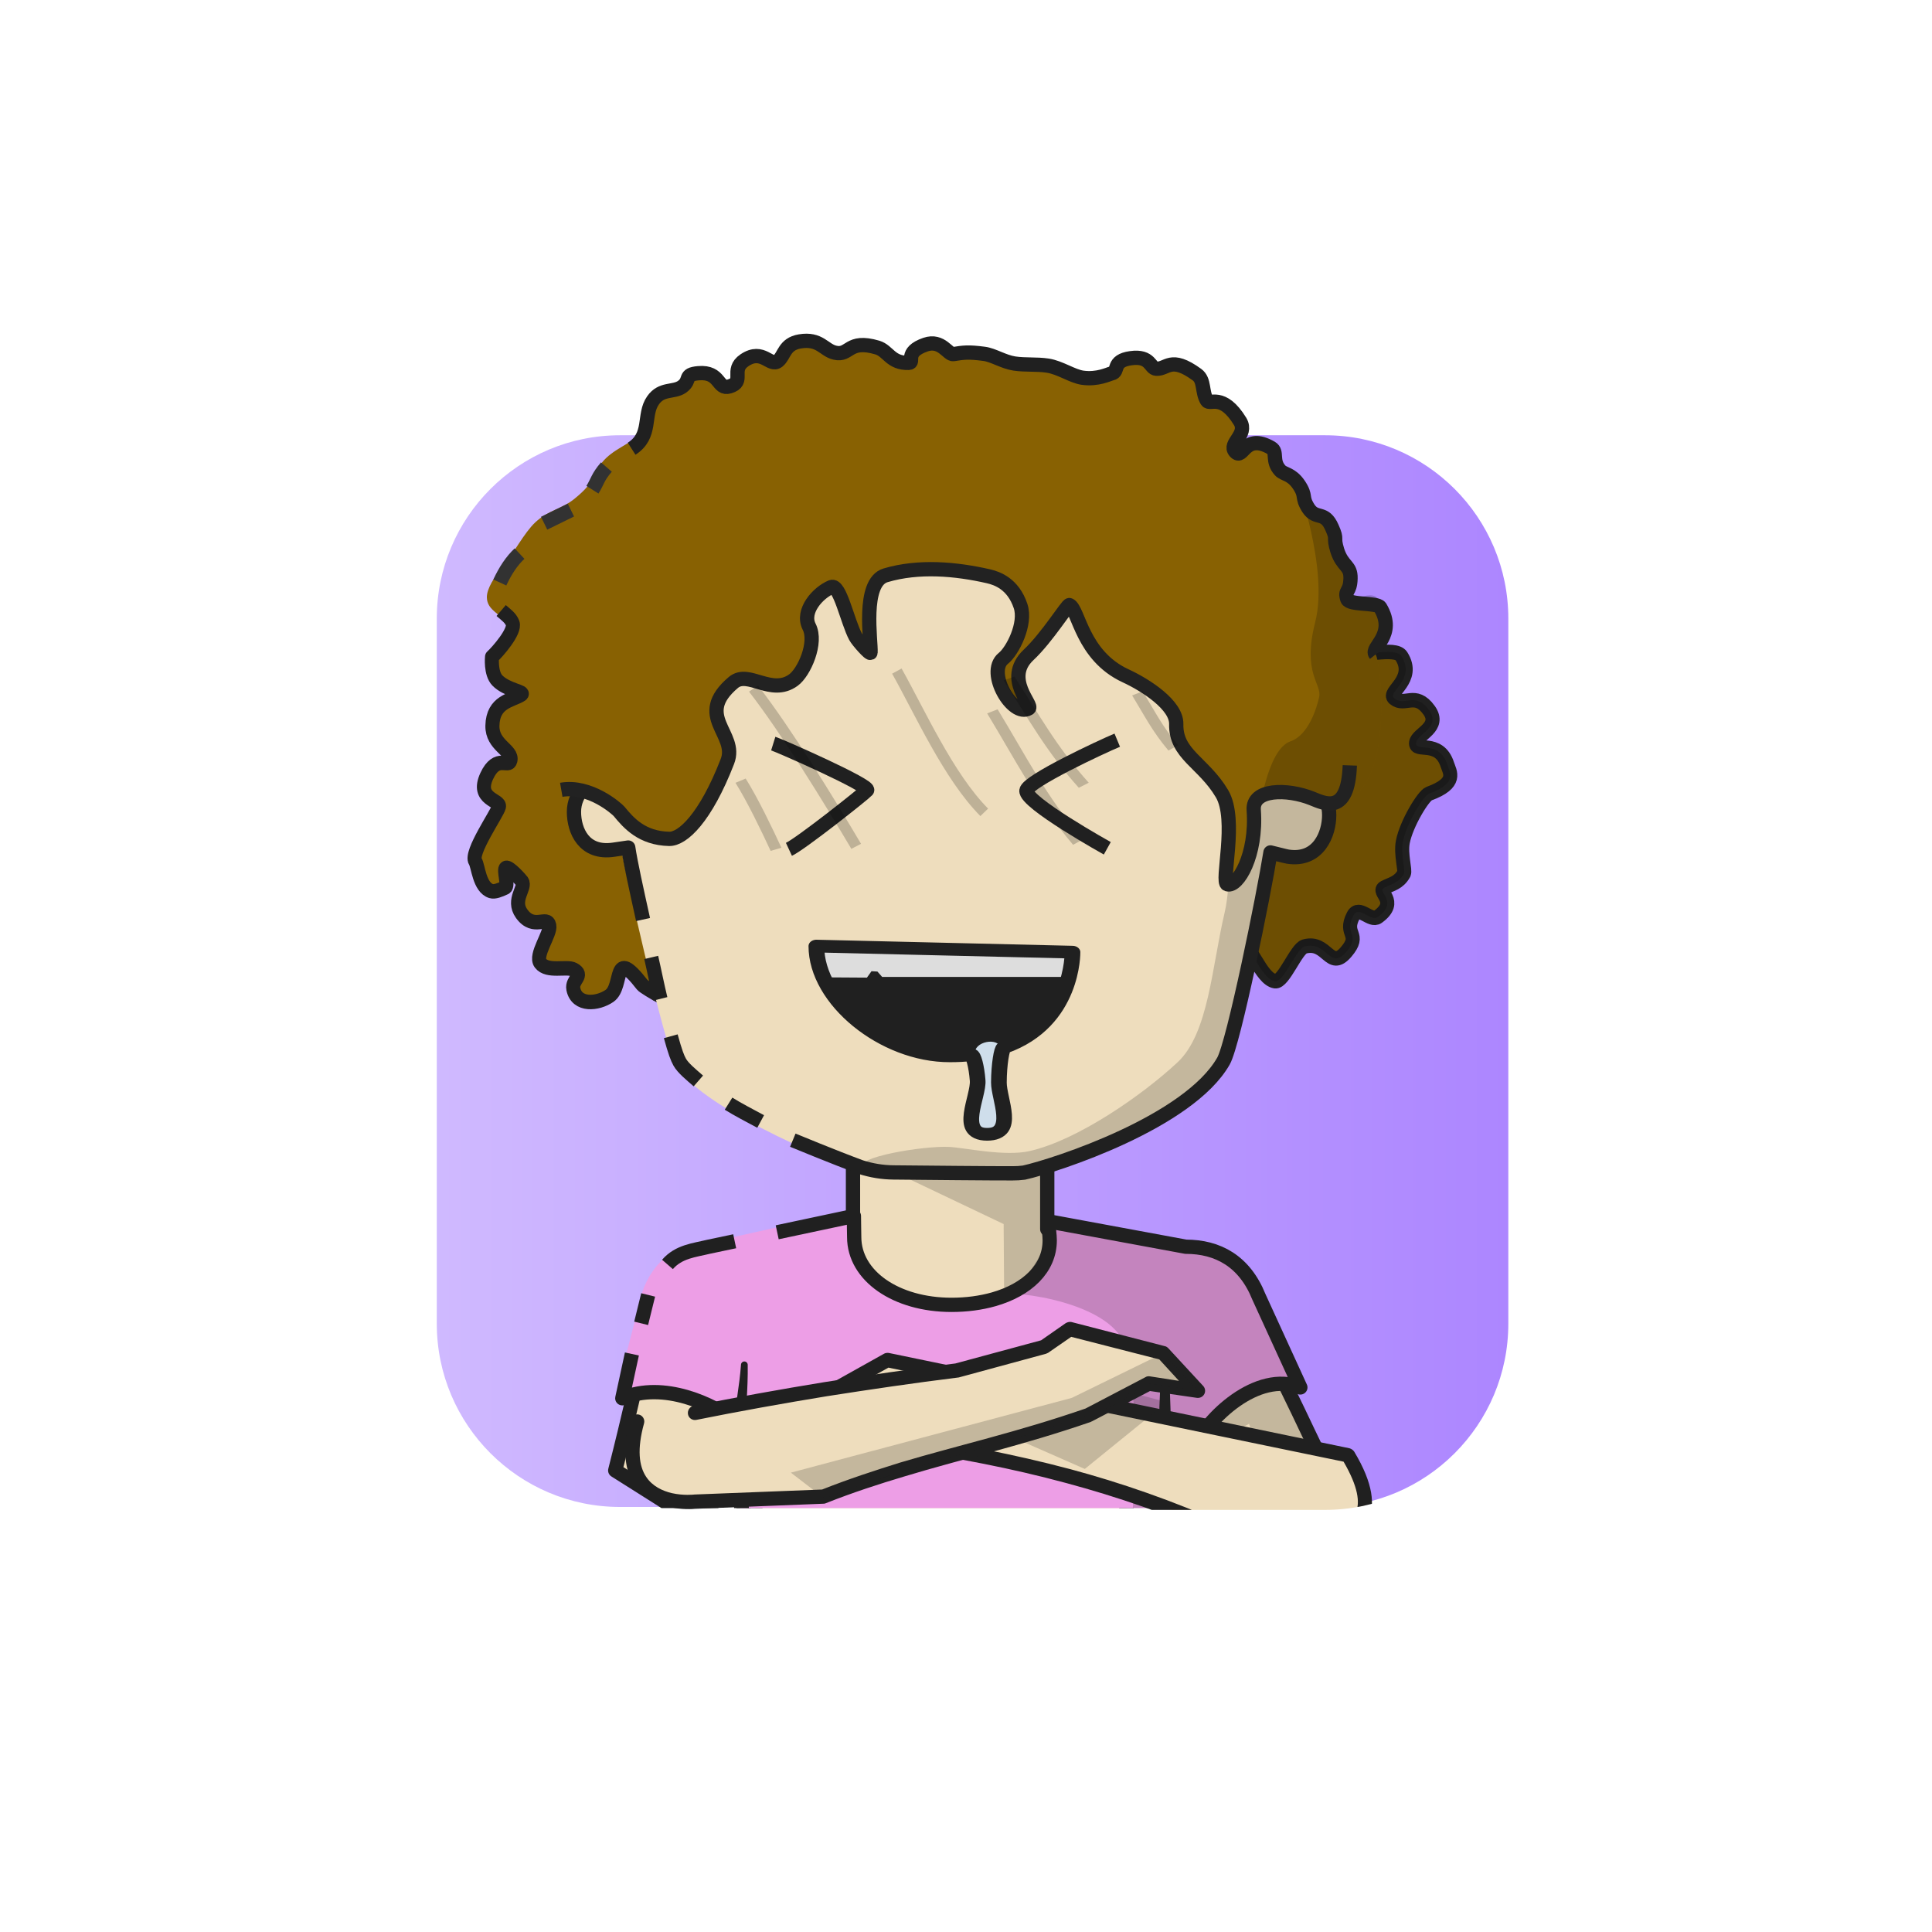 <?xml version="1.0" encoding="UTF-8" standalone="no"?>
<!DOCTYPE svg PUBLIC "-//W3C//DTD SVG 1.1//EN" "http://www.w3.org/Graphics/SVG/1.1/DTD/svg11.dtd">
<svg xmlns="http://www.w3.org/2000/svg" xmlns:xlink="http://www.w3.org/1999/xlink" xmlns:serif="http://www.serif.com/" width="100%" height="100%" viewBox="0 0 541 541" version="1.1" xml:space="preserve" style="fill-rule:evenodd;clip-rule:evenodd;stroke-linejoin:round;stroke-miterlimit:2;">
    <g transform="matrix(1,0,0,1,-9956,-1327)">
        <g id="Rover" transform="matrix(0.92,0,0,1.307,9991.03,1313.98)">
            <rect x="-37.05" y="10.062" width="586.957" height="413.292" style="fill:none;"/>
            <g transform="matrix(1.602,0,0,1.182,72.819,85.186)">
                <g id="dessert">
                    <path d="M217.349,48.484C217.349,30.131 201.756,15.253 182.522,15.253L48.59,15.253C29.355,15.253 13.763,30.131 13.763,48.484L13.763,176.277C13.763,194.63 29.355,209.508 48.59,209.508L182.522,209.508C201.756,209.508 217.349,194.63 217.349,176.277L217.349,48.484Z" style="fill:none;"/>
                    <clipPath id="_clip1">
                        <path d="M217.349,48.484C217.349,30.131 201.756,15.253 182.522,15.253L48.59,15.253C29.355,15.253 13.763,30.131 13.763,48.484L13.763,176.277C13.763,194.63 29.355,209.508 48.59,209.508L182.522,209.508C201.756,209.508 217.349,194.63 217.349,176.277L217.349,48.484Z"/>
                    </clipPath>
                    <g clip-path="url(#_clip1)">
                        <g transform="matrix(0.535,0,0,0.558,-6.599,-251.659)">
                            <rect x="32.765" y="466.616" width="392.585" height="379.107" style="fill:url(#_Linear2);"/>
                        </g>
                    </g>
                </g>
            </g>
        </g>
    </g>
    <defs>
        <linearGradient id="_Linear2" x1="0" y1="0" x2="1" y2="0" gradientUnits="userSpaceOnUse" gradientTransform="matrix(517.682,-6.796,7.433,473.323,-14.86,681.116)"><stop offset="0" style="stop-color:rgb(212,192,255);stop-opacity:1"/><stop offset="1" style="stop-color:rgb(165,123,255);stop-opacity:1"/></linearGradient>
    </defs>
<g transform="matrix(1,0,0,1,-3293,-9382)">
        <g id="MdEUJl_b1_h15_bg_fuzzFro" transform="matrix(0.92,0,0,1.307,3327.85,9369.69)">
            <rect x="-37.05" y="10.062" width="586.957" height="413.292" style="fill:none;"/>
            <g transform="matrix(1.087,0,0,0.765,-348.212,62.138)">
                <g id="Hair-back" serif:id="MdEUJl_Hair back">
                    <g id="MdEUJl_Layer4">
                        <g transform="matrix(1.025,0,0,1.056,-12.84,-4.181)">
                            <path d="M686.436,141.472C684.173,134.66 677.523,138.416 677.902,135.653C678.221,133.327 684.809,131.599 681.449,127.042C677.697,121.951 674.775,126.224 671.911,123.883C669.875,122.22 677.997,118.957 673.888,112.701C672.202,110.135 662.539,112.963 658.301,112.203C640.203,108.957 656.296,88.09 636.9,85.848C610.506,82.796 564.61,57.04 550.135,57.043C536.718,57.045 510.41,69.42 489.158,71.844C476.644,73.271 470.788,49.297 466.432,53.457C463.188,56.555 458.415,57.789 455.458,61.431C452.126,65.535 453.977,66.24 448.024,70.958C444.499,73.751 440.93,73.924 437.298,77.22C434.277,79.964 431.103,85.814 428.874,88.403C425.949,91.801 424.046,94.87 424.057,97.093C424.076,100.755 428.225,101.475 429.232,104.171C430.711,108.126 424.785,108.938 424.566,112.985C423.906,125.161 435.446,121.677 433.449,122.904C430.877,124.485 425.706,124.732 425.573,131.153C425.462,136.444 431.145,137.564 430.492,140.378C430.001,142.499 426.849,138.599 424.027,144.504C421.007,150.825 427.864,150.776 427.354,152.673C426.866,154.49 419.383,164.893 420.899,167.141C421.695,168.32 421.975,174.069 425.25,175.031C426.157,175.298 427.603,174.76 429.045,174.092C430.082,173.612 428.467,169.235 429.298,168.871C430.156,168.496 433.447,172.146 433.65,172.437C434.833,174.128 430.813,177.297 433.559,181.013C436.915,185.556 440.534,181.349 441.12,184.157C441.565,186.29 437.056,192.041 438.685,194.13C440.621,196.615 445.914,194.866 447.756,195.84C450.727,197.411 447.18,198.521 447.683,200.981C448.613,205.54 454.35,204.978 457.568,202.815C461.442,200.211 458.267,189.561 466.517,199.889C467.107,200.628 476.975,206.3 480.216,206.33C484.188,206.366 488.864,205.358 491.779,205.315C500.729,205.181 507.25,216.925 515.711,217.865C530.349,219.491 566.717,213.871 592.436,213.181C594.294,213.131 602.751,215.978 604.411,215.951C609.887,215.865 607.114,209.974 610.055,207.523C612.068,205.845 620.314,208.004 621.602,205.912C623.903,202.177 628.512,204.442 629.438,201.754C630.267,199.345 627.349,191.908 630.175,189.917C632.576,188.226 635.348,198.367 639.41,198.928C641.727,199.248 645.166,190.32 647.429,189.72C653.647,188.072 654.293,196.282 658.777,191.182C663.085,186.282 657.994,186.717 660.729,181.563C662.295,178.613 665.449,183.273 667.469,181.849C673.367,177.696 666.969,175.253 669.221,174.106C671.123,173.138 673.154,172.902 674.578,170.385C675.059,169.537 673.63,165.307 674.278,162.004C675.224,157.178 679.897,149.729 681.43,149.184C689.345,146.374 687.113,143.509 686.436,141.472Z" style="fill:rgb(136,97,2);"/>
                        </g>
                        <g transform="matrix(1.025,0,0,1.056,-12.84,-4.181)">
                            <path d="M427.967,100.618C429.172,101.673 430.562,102.548 431.097,103.98C431.897,106.122 426.961,111.59 425.471,112.901C425.471,112.901 425.009,117.246 426.932,119.168C429.525,121.76 434.596,122.2 433.449,122.904C430.877,124.485 425.706,124.732 425.573,131.153C425.462,136.444 431.145,137.564 430.492,140.378C430.001,142.499 426.849,138.599 424.027,144.504C421.007,150.825 427.864,150.776 427.354,152.673C426.866,154.49 419.383,164.893 420.899,167.141C421.695,168.32 421.975,174.069 425.25,175.031C426.157,175.298 427.603,174.76 429.045,174.092C430.082,173.612 428.467,169.235 429.298,168.871C430.156,168.496 433.447,172.146 433.65,172.437C434.833,174.128 430.813,177.297 433.559,181.013C436.915,185.556 440.534,181.349 441.12,184.157C441.565,186.29 437.056,192.041 438.685,194.13C440.621,196.615 445.914,194.866 447.756,195.84C450.727,197.411 447.18,198.521 447.683,200.981C448.613,205.54 454.35,204.978 457.568,202.815C461.442,200.211 458.267,189.561 466.517,199.889C467.107,200.628 476.975,206.3 480.216,206.33C484.188,206.366 488.864,205.358 491.779,205.315C500.729,205.181 507.25,216.925 515.711,217.865C530.349,219.491 566.717,213.871 592.436,213.181C594.294,213.131 602.751,215.978 604.411,215.951C609.887,215.865 607.114,209.974 610.055,207.523C612.068,205.845 620.314,208.004 621.602,205.912C623.903,202.177 628.512,204.442 629.438,201.754C630.267,199.345 627.349,191.908 630.175,189.917C632.576,188.226 635.348,198.367 639.41,198.928C641.727,199.248 645.166,190.32 647.429,189.72C653.647,188.072 654.293,196.282 658.777,191.182C663.085,186.282 657.994,186.717 660.729,181.563C662.295,178.613 665.449,183.273 667.469,181.849C673.367,177.696 666.969,175.253 669.221,174.106C671.123,173.138 673.154,172.902 674.578,170.385C675.059,169.537 673.63,165.307 674.278,162.004C675.224,157.178 679.897,149.729 681.43,149.184C689.345,146.374 687.113,143.509 686.436,141.472C684.173,134.66 677.523,138.416 677.902,135.653C678.221,133.327 684.809,131.599 681.449,127.042C677.697,121.951 674.775,126.224 671.911,123.883C669.875,122.22 677.997,118.957 673.888,112.701C672.202,110.135 662.539,112.963 658.301,112.203C640.203,108.957 656.296,88.09 636.9,85.848C610.506,82.796 564.61,57.04 550.135,57.043C536.718,57.045 510.41,69.42 489.158,71.844C476.644,73.271 470.085,54.641 465.729,58.801" style="fill:none;stroke:rgb(32,32,32);stroke-width:3.84px;"/>
                        </g>
                        <g transform="matrix(1.025,0,0,1.056,-12.84,-4.181)">
                            <path d="M686.436,141.472C684.173,134.66 677.523,138.416 677.902,135.653C678.221,133.327 684.809,131.599 681.449,127.042C677.697,121.951 674.775,126.224 671.911,123.883C669.875,122.22 677.997,118.957 673.888,112.701C672.202,110.135 662.539,112.963 658.301,112.203C640.203,108.957 656.296,88.09 636.9,85.848C610.506,82.796 627.349,191.908 630.175,189.917C632.576,188.226 635.348,198.367 639.41,198.928C641.727,199.248 645.166,190.32 647.429,189.72C653.647,188.072 654.293,196.282 658.777,191.182C663.085,186.282 657.994,186.717 660.729,181.563C662.295,178.613 665.449,183.273 667.469,181.849C673.367,177.696 666.969,175.253 669.221,174.106C671.123,173.138 673.154,172.902 674.578,170.385C675.059,169.537 673.63,165.307 674.278,162.004C675.224,157.178 679.897,149.729 681.43,149.184C689.345,146.374 687.113,143.509 686.436,141.472Z" style="fill-opacity:0.2;"/>
                        </g>
                        <g transform="matrix(1,0,0,1,-336.966,-8822.67)">
                            <path d="M782.318,8896.61L774.818,8900.29" style="fill:none;stroke:rgb(50,50,50);stroke-width:4px;"/>
                        </g>
                        <g transform="matrix(1,0,0,1,-336.966,-8822.67)">
                            <path d="M767.937,8908.8C765.764,8910.83 763.946,8913.58 762.414,8916.89" style="fill:none;stroke:rgb(50,50,50);stroke-width:4px;"/>
                        </g>
                    </g>
                </g>
            </g>
        </g>
    </g><g transform="matrix(1,0,0,1,-3914,-15013)">
        <g id="G90Ubd_Rover" transform="matrix(0.92,0,0,1.307,3949.01,15000.8)">
            <rect x="-37.05" y="10.062" width="586.957" height="413.292" style="fill:none;"/>
            <g transform="matrix(1.602,0,0,1.182,71.469,84.805)">
                <g id="G90Ubd_skins">
                    <g id="Diamond-Face-White" serif:id="G90Ubd_Diamond Face White">
                        <path d="M217.349,48.484C217.349,30.131 201.756,15.253 182.522,15.253L48.59,15.253C29.355,15.253 13.763,30.131 13.763,48.484L13.763,176.277C13.763,194.63 29.355,209.508 48.59,209.508L182.522,209.508C201.756,209.508 217.349,194.63 217.349,176.277L217.349,48.484Z" style="fill:none;"/>
                        <clipPath id="G90Ubd__clip1">
                            <path d="M217.349,48.484C217.349,30.131 201.756,15.253 182.522,15.253L48.59,15.253C29.355,15.253 13.763,30.131 13.763,48.484L13.763,176.277C13.763,194.63 29.355,209.508 48.59,209.508L182.522,209.508C201.756,209.508 217.349,194.63 217.349,176.277L217.349,48.484Z"/>
                        </clipPath>
                        <g clip-path="url(#G90Ubd__clip1)">
                            <g id="G90Ubd_skin2" transform="matrix(0.416,0,0,0.564,8.745,-26.529)">
                                <g>
                                    <g transform="matrix(1.63,0,0,1.148,-861.8,-526.88)">
                                        <path d="M594.106,784.734C594.106,784.734 591.257,797.746 587.377,812.955L612.566,828.86L616.511,815.809L620.974,800.013L624.837,805.013L626.844,825.589L730.109,826.205L737.415,785.609L747.342,796.882L764.146,821.711L775.318,831.625C777.762,829.484 784.424,828.954 786.026,825.834C788.056,821.878 787.409,818.22 788.317,815.55C783.467,807.803 774.929,786.387 766.914,774.389C764.619,770.955 760.024,757.984 752.996,755.737L708.423,745.403L708.423,716.914L653.995,716.914L653.995,745.403L607.526,754.505C600.591,756.882 600.366,781.476 594.106,784.734Z" style="fill:rgb(238,221,189);"/>
                                    </g>
                                    <g transform="matrix(1.878,0,0,1.412,-295.733,-22.317)">
                                        <path d="M313.592,225.533L300.253,223.265L274.853,235.067L302.85,247.545L302.956,261.91C302.977,261.947 308.321,264.338 311.61,263.09C316.187,261.352 328.072,260.443 329.265,261.077C335.413,264.349 333.638,263.054 336.544,264.86C339.357,266.608 329.439,267.584 331.26,274.674C334.695,288.053 355.353,297.581 352.866,297.803L362.537,293.01L366.345,303.401L370.12,312.718L381.067,304.123L369.439,277.755C370.314,272.105 357.54,262.38 354.904,258.499L313.592,250.006L313.592,225.533Z" style="fill:rgb(32,32,32);fill-opacity:0.2;"/>
                                    </g>
                                    <g transform="matrix(1.63,0,0,1.148,-861.8,-526.88)">
                                        <path d="M594.106,784.734C594.106,784.734 591.257,797.746 587.377,812.955L612.566,828.86L616.511,815.809L620.974,800.013L624.837,805.013L626.844,825.589L730.109,826.205L737.415,785.609L747.342,796.882L764.146,821.711L775.318,831.625C777.762,829.484 784.424,828.954 786.026,825.834C788.056,821.878 787.409,818.22 788.317,815.55C783.467,807.803 774.929,786.387 766.914,774.389C764.619,770.955 760.024,757.984 752.996,755.737L708.423,745.403L708.423,716.914L653.995,716.914L653.995,745.403L607.526,754.505C600.591,756.882 600.366,781.476 594.106,784.734Z" style="fill:none;stroke:rgb(32,32,32);stroke-width:4px;"/>
                                    </g>
                                    <g transform="matrix(1.63,0,0,1.148,-1053.36,-526.88)">
                                        <path d="M739.621,781.29L737.459,802.601C737.451,802.718 737.455,802.834 737.471,802.95L738.738,814.005C738.738,814.005 738.855,824.631 738.855,824.631C739.866,825.167 740.319,825.607 740.869,825.599C741.419,825.592 741.859,825.139 741.851,824.589L742.855,824.575L742.671,813.857C742.67,813.779 742.664,813.701 742.654,813.623L740.953,802.606C740.953,802.606 741.61,781.422 741.61,781.422C741.647,780.873 741.231,780.398 740.682,780.361C740.133,780.325 739.658,780.741 739.621,781.29Z" style="fill:rgb(32,32,32);"/>
                                    </g>
                                    <g transform="matrix(1.63,0,0,1.148,-863.62,-526.88)">
                                        <path d="M739.621,781.417L740.19,802.622C740.19,802.622 738.749,813.669 738.749,813.669C738.74,813.75 738.736,813.831 738.737,813.913L738.855,824.631C739.866,825.167 740.319,825.607 740.869,825.599C741.419,825.592 741.859,825.139 741.851,824.589L742.855,824.575L742.673,813.954C742.673,813.954 743.676,802.909 743.676,802.909C743.687,802.809 743.69,802.709 743.684,802.609L741.611,781.294C741.577,780.745 741.103,780.327 740.554,780.361C740.005,780.395 739.587,780.868 739.621,781.417Z" style="fill:rgb(32,32,32);"/>
                                    </g>
                                </g>
                            </g>
                        </g>
                    </g>
                </g>
            </g>
            <g transform="matrix(1.602,0,0,1.182,71.469,84.805)">
                <g id="G90Ubd_shirts">
                    <g id="G90Ubd_blueShirt">
                        <path d="M217.349,48.484C217.349,30.131 201.756,15.253 182.522,15.253L48.59,15.253C29.355,15.253 13.763,30.131 13.763,48.484L13.763,176.277C13.763,194.63 29.355,209.508 48.59,209.508L182.522,209.508C201.756,209.508 217.349,194.63 217.349,176.277L217.349,48.484Z" style="fill:none;"/>
                        <clipPath id="G90Ubd__clip2">
                            <path d="M217.349,48.484C217.349,30.131 201.756,15.253 182.522,15.253L48.59,15.253C29.355,15.253 13.763,30.131 13.763,48.484L13.763,176.277C13.763,194.63 29.355,209.508 48.59,209.508L182.522,209.508C201.756,209.508 217.349,194.63 217.349,176.277L217.349,48.484Z"/>
                        </clipPath>
                        <g clip-path="url(#G90Ubd__clip2)">
                            <g transform="matrix(0.835,0,0,0.796,-128.461,-41.088)">
                                <path d="M214.083,281.264L217.342,268.607C218.642,261.204 224.042,254.787 231.314,254.787L265.23,247.2C264.701,248.549 265.592,251.068 265.592,252.533C265.592,261.364 275.842,268.533 288.467,268.533C301.092,268.533 311.342,261.364 311.342,252.533C311.342,251.068 311.06,249.649 310.532,248.3L341.792,255.3C347.443,255.3 355.036,259.525 355.523,262.098L367.523,286.761C364.865,281.495 341.489,295.786 343.282,302.171C344.715,307.271 337.148,290.073 336.59,289.965L336.198,346.853L238.526,346.853L240.472,312.841L239.79,297.099C240.633,292.87 215.097,285.933 212.234,289.989L214.083,281.264Z" style="fill:rgb(237,158,230);"/>
                            </g>
                            <g transform="matrix(0.835,0,0,0.796,-128.461,-41.088)">
                                <path d="M311.1,249.209L341.792,255.3C349.064,255.3 358.079,260.893 358.079,268.165L366.951,286.44L357.651,287.231L345.951,297.339L334.788,325.054C334.988,327.126 330.431,337.716 329.608,321.042C329.318,315.159 330.677,306.139 330.538,300.398C330.298,290.519 328.874,283.348 328.139,278.888C326.301,267.729 301.012,265.126 301.066,266.313C301.184,268.905 313.404,252.334 311.1,249.209Z" style="fill:rgb(32,32,32);fill-opacity:0.2;"/>
                            </g>
                            <g transform="matrix(0.835,0,0,0.796,-128.461,-41.088)">
                                <path d="M217.856,272.743L219.448,266.276" style="fill:none;stroke:rgb(32,32,32);stroke-width:3.25px;"/>
                            </g>
                            <g transform="matrix(0.835,0,0,0.796,-128.461,-27.161)">
                                <path d="M239.369,277.679C234.283,273.679 222.963,268.345 213.569,272.309L215.751,262.223" style="fill:none;stroke:rgb(32,32,32);stroke-width:3.25px;"/>
                            </g>
                            <g transform="matrix(0.835,0,0,0.796,-128.461,-41.088)">
                                <path d="M223.845,259.331C226.418,256.367 229.915,256.111 233.221,255.3L239.139,254.052" style="fill:none;stroke:rgb(32,32,32);stroke-width:3.25px;"/>
                            </g>
                            <g transform="matrix(0.835,0,0,0.796,-128.461,-41.088)">
                                <path d="M248.813,252.011L266.262,248.3C266.261,250.387 266.33,251.63 266.33,253.095C266.33,261.926 275.842,268.533 288.467,268.533C291.926,268.533 295.168,268.093 298.051,267.273C305.692,265.098 310.82,260.251 310.82,253.839C310.82,252.374 310.539,251.541 310.572,249.525L341.792,255.3C349.064,255.3 355.137,258.572 358.414,266.713L367.848,287.339C357.98,283.37 346.579,294.584 343.803,300.959" style="fill:none;stroke:rgb(32,32,32);stroke-width:3.25px;"/>
                            </g>
                            <g transform="matrix(0.679,0,0,0.648,-6.676,-8.989)">
                                <path d="M235.959,350.276L236.33,328.306L236.962,321.591C236.855,316.371 236.74,310.756 236.533,305.567C236.375,301.63 236.16,297.954 235.941,294.878C235.928,294.358 235.494,293.947 234.974,293.961C234.453,293.974 234.042,294.408 234.056,294.928C234.012,297.287 233.91,299.995 233.804,302.906C233.591,308.778 233.314,315.428 233.005,321.535L232.198,328.238L231.96,350.228C231.946,351.332 232.832,352.239 233.935,352.252C235.039,352.265 235.946,351.38 235.959,350.276Z" style="fill:rgb(32,32,32);"/>
                            </g>
                            <g transform="matrix(0.679,0,0,0.648,-87.407,-8.989)">
                                <path d="M237.775,349.642C238.228,349.55 238.018,349.262 237.658,348.982C237.67,348.778 237.683,348.549 237.674,348.329C237.54,344.984 237.542,337.581 237.613,332.287C237.616,331.899 237.55,331.108 237.421,330.12C237.106,327.705 236.433,323.891 236.436,322.857C236.41,321.106 236.438,319.42 236.476,317.782C236.653,310.182 237.369,303.67 237.265,297.135C237.279,296.615 236.868,296.181 236.348,296.167C235.827,296.153 235.394,296.564 235.38,297.084C234.97,302.837 233.838,308.503 233.09,314.965C232.803,317.45 232.597,320.045 232.47,322.799C232.456,323.209 232.507,323.993 232.61,324.961C232.873,327.423 233.479,331.289 233.463,332.248C233.432,337.616 233.475,345.123 233.65,348.514C233.698,349.441 233.765,350.105 233.828,350.415C234.064,351.574 234.83,351.938 235.086,352.042C236.105,352.466 237.277,351.983 237.701,350.964C237.882,350.528 237.898,350.064 237.775,349.642ZM236.926,348.507C237.24,348.706 237.484,348.984 237.643,349.303C237.638,349.524 237.658,349.665 237.757,349.647L237.775,349.642C237.742,349.525 237.697,349.412 237.643,349.303C237.645,349.208 237.651,349.099 237.658,348.982C237.431,348.804 237.143,348.629 236.926,348.507Z" style="fill:rgb(32,32,32);"/>
                            </g>
                        </g>
                    </g>
                </g>
            </g>
            <g id="G90Ubd_border_mask" transform="matrix(1.602,0,0,1.182,72.819,85.186)">
                <path d="M217.349,48.484C217.349,30.131 201.756,15.253 182.522,15.253C145.109,15.253 86.002,15.253 48.59,15.253C29.355,15.253 13.763,30.131 13.763,48.484C13.763,84.182 13.763,140.58 13.763,176.277C13.763,194.63 29.355,209.508 48.59,209.508C86.002,209.508 145.109,209.508 182.522,209.508C201.756,209.508 217.349,194.63 217.349,176.277L217.349,48.484Z" style="fill:none;"/>
                <clipPath id="G90Ubd__clip3">
                    <path d="M217.349,48.484C217.349,30.131 201.756,15.253 182.522,15.253C145.109,15.253 86.002,15.253 48.59,15.253C29.355,15.253 13.763,30.131 13.763,48.484C13.763,84.182 13.763,140.58 13.763,176.277C13.763,194.63 29.355,209.508 48.59,209.508C86.002,209.508 145.109,209.508 182.522,209.508C201.756,209.508 217.349,194.63 217.349,176.277L217.349,48.484Z"/>
                </clipPath>
                <g clip-path="url(#G90Ubd__clip3)">
                    <g>
                        <g transform="matrix(0.675,0.067,-0.07,0.644,-5299.84,-11119.1)">
                            <path d="M9844.97,16551.4L9713.9,16538.2L9691.03,16554.3L9692,16564.5L9702.22,16571.3L9712.44,16567.4L9720.8,16560.7C9749.02,16562.1 9778.81,16565 9813.41,16576.4L9835.41,16575.6C9835.41,16575.6 9862.98,16575.3 9844.97,16551.4Z" style="fill:rgb(238,221,189);"/>
                            <path d="M9846.57,16550.2C9846.23,16549.8 9845.73,16549.5 9845.17,16549.4L9714.1,16536.2C9713.62,16536.2 9713.15,16536.3 9712.75,16536.6L9689.88,16552.7C9689.29,16553.1 9688.97,16553.8 9689.04,16554.5L9690.01,16564.7C9690.07,16565.3 9690.39,16565.8 9690.89,16566.2C9690.89,16566.2 9701.11,16573 9701.11,16573C9701.65,16573.3 9702.33,16573.4 9702.93,16573.2L9713.15,16569.3C9713.35,16569.2 9713.53,16569.1 9713.69,16569L9721.45,16562.8C9736.17,16563.5 9751.31,16564.7 9767.36,16567.3C9781.67,16569.6 9796.71,16573 9812.79,16578.3C9813.01,16578.4 9813.25,16578.4 9813.49,16578.4L9835.47,16577.6C9835.87,16577.6 9840.61,16577.5 9844.97,16575.7C9848.29,16574.4 9851.33,16572.1 9852.53,16568.6C9853.86,16564.6 9852.97,16558.7 9846.57,16550.2ZM9843.9,16553.3C9848.64,16559.8 9849.78,16564.2 9848.74,16567.3C9847.93,16569.7 9845.74,16571.1 9843.48,16572C9839.61,16573.6 9835.38,16573.6 9835.38,16573.6C9835.37,16573.6 9835.35,16573.6 9835.34,16573.6L9813.7,16574.4C9797.53,16569.1 9782.4,16565.6 9767.99,16563.3C9751.52,16560.7 9735.98,16559.5 9720.89,16558.7C9720.41,16558.7 9719.93,16558.9 9719.55,16559.2L9711.44,16565.7C9711.44,16565.7 9702.47,16569.1 9702.47,16569.1C9702.47,16569.1 9693.9,16563.4 9693.9,16563.4C9693.9,16563.4 9693.13,16555.3 9693.13,16555.3C9693.13,16555.3 9714.44,16540.3 9714.44,16540.3C9714.44,16540.3 9843.9,16553.3 9843.9,16553.3L9843.9,16553.3Z" style="fill:rgb(32,32,32);"/>
                        </g>
                        <g transform="matrix(-0.674,0.074,0.078,0.643,5400.27,-11176.3)">
                            <path d="M9851.23,16549.7C9845.68,16549.2 9839.96,16548.7 9834.11,16548.2C9810.42,16546.3 9784.74,16545 9759.93,16544.8L9734.87,16541L9727.14,16536.9L9701.96,16546.6L9693.49,16558.2L9706.95,16554.6L9724.75,16561.4C9753.3,16567.7 9774.97,16568.6 9801.04,16575.6L9837.09,16572.9C9837.09,16572.9 9851.54,16570 9852.76,16561.2C9853.16,16558.3 9856.2,16553.9 9851.23,16549.7Z" style="fill:rgb(238,221,189);"/>
                        </g>
                        <g transform="matrix(-0.674,0.074,0.078,0.643,5400.27,-11176.3)">
                            <path d="M9833.95,16550.2C9822.01,16549.2 9809.55,16548.4 9796.96,16547.8C9784.62,16547.3 9772.16,16546.9 9759.91,16546.8C9759.81,16546.8 9759.72,16546.8 9759.62,16546.8L9734.57,16543C9734.35,16542.9 9734.14,16542.9 9733.94,16542.8L9727.01,16539.1C9727.01,16539.1 9703.23,16548.2 9703.23,16548.2C9703.23,16548.2 9698.45,16554.8 9698.45,16554.8C9698.45,16554.8 9706.43,16552.6 9706.43,16552.6C9706.84,16552.5 9707.27,16552.5 9707.67,16552.7L9725.33,16559.5C9745.15,16563.9 9761.66,16565.6 9778.65,16568.6C9785.99,16570 9793.41,16571.5 9801.23,16573.6C9801.23,16573.6 9836.94,16570.9 9836.94,16570.9C9836.99,16570.9 9837.04,16570.9 9837.09,16570.9C9837.09,16570.9 9839.96,16570.9 9843.13,16569.8C9845.61,16568.9 9848.32,16567.3 9849.78,16564.4C9851.4,16561.2 9851.46,16556.5 9848.63,16549.5C9848.21,16548.5 9848.71,16547.3 9849.73,16546.9C9850.75,16546.5 9851.92,16547 9852.34,16548C9855.79,16556.5 9855.33,16562.3 9853.35,16566.2C9851.37,16570.2 9847.81,16572.4 9844.46,16573.5C9840.93,16574.8 9837.7,16574.9 9837.17,16574.9C9837.18,16574.9 9801.19,16577.6 9801.19,16577.6C9800.97,16577.6 9800.74,16577.6 9800.53,16577.5C9792.7,16575.4 9785.28,16573.9 9777.94,16572.6C9760.86,16569.5 9744.27,16567.8 9724.32,16563.4C9724.22,16563.3 9724.12,16563.3 9724.03,16563.3L9706.84,16556.7C9706.84,16556.7 9694.01,16560.1 9694.01,16560.1C9693.19,16560.3 9692.32,16560 9691.84,16559.3C9691.36,16558.6 9691.37,16557.7 9691.87,16557L9700.35,16545.4C9700.57,16545.1 9700.89,16544.8 9701.25,16544.7L9726.43,16535C9726.96,16534.8 9727.56,16534.9 9728.07,16535.1L9735.5,16539.1C9735.5,16539.1 9760.09,16542.8 9760.09,16542.8C9772.34,16542.9 9784.81,16543.3 9797.14,16543.8C9809.78,16544.4 9822.28,16545.2 9834.28,16546.2C9835.38,16546.3 9836.2,16547.3 9836.11,16548.4C9836.02,16549.5 9835.05,16550.3 9833.95,16550.2Z" style="fill:rgb(32,32,32);"/>
                        </g>
                        <g transform="matrix(-0.674,0.074,0.078,0.643,5400.27,-11176.3)">
                            <path d="M9800.81,16576.2L9809.38,16567.9L9728.81,16556.1L9701.96,16546.6L9693.49,16558.2L9706.95,16554.6L9724.75,16561.4C9753.3,16567.7 9774.74,16569.3 9800.81,16576.2Z" style="fill:rgb(32,32,32);fill-opacity:0.2;"/>
                        </g>
                    </g>
                </g>
            </g>
            <g transform="matrix(1.087,0,0,0.765,-10332.3,-12354.6)">
                <path d="M9788,16552.3L9769.76,16562.1L9756.56,16565.7L9774.08,16573.4L9797.12,16554.7L9788,16552.3Z" style="fill:rgb(32,32,32);fill-opacity:0.2;"/>
            </g>
        </g>
    </g><g transform="matrix(1,0,0,1,-769,-1856)">
        <g id="GgYUVp_Avatar_ssal" transform="matrix(0.92,0,0,1.307,803.469,1843.28)">
            <rect x="-37.05" y="10.062" width="586.957" height="413.292" style="fill:none;"/>
            <g transform="matrix(1.602,0,0,1.182,71.469,84.805)">
                <g id="GgYUVp_skins">
                    <g id="GgYUVp_skin1">
                        <path d="M217.349,48.484C217.349,30.131 201.756,15.253 182.522,15.253L48.59,15.253C29.355,15.253 13.763,30.131 13.763,48.484L13.763,176.277C13.763,194.63 29.355,209.508 48.59,209.508L182.522,209.508C201.756,209.508 217.349,194.63 217.349,176.277L217.349,48.484Z" style="fill:none;"/>
                        <clipPath id="GgYUVp__clip1">
                            <path d="M217.349,48.484C217.349,30.131 201.756,15.253 182.522,15.253L48.59,15.253C29.355,15.253 13.763,30.131 13.763,48.484L13.763,176.277C13.763,194.63 29.355,209.508 48.59,209.508L182.522,209.508C201.756,209.508 217.349,194.63 217.349,176.277L217.349,48.484Z"/>
                        </clipPath>
                        <g clip-path="url(#GgYUVp__clip1)">
                            <g id="GgYUVp_skin2" transform="matrix(0.416,0,0,0.564,8.745,-26.529)">
                                <g transform="matrix(1.63,0,0,1.148,-1172.53,-2972.84)">
                                    <path d="M846.803,2860.49C846.765,2860.42 802.829,2843.83 795.424,2830.45C792.082,2824.41 780.845,2774.17 780.248,2770.15C779.724,2770.24 778.638,2770.24 778.094,2770.33C769.777,2771.58 766.985,2764.98 766.985,2759.73C766.985,2754.48 771.151,2750.22 776.283,2750.22C777.408,2750.22 778.486,2750.43 779.484,2750.8C787.741,2705.8 826.123,2671.9 873.489,2671.9C920.892,2671.9 958.583,2706.45 966.797,2751.5C967.865,2751.06 969.031,2750.82 970.252,2750.82C975.384,2750.82 978.596,2755.44 978.596,2760.68C978.596,2765.93 975.588,2773.62 966.982,2772.27C966.343,2772.17 962.752,2771.23 962.142,2771.1C960.265,2782.94 950.709,2825.84 947.923,2830.9C942.678,2840.45 910.004,2854.24 896.582,2859.24C893.222,2860.4 889.686,2860.98 886.129,2860.93C874.326,2860.82 846.803,2860.49 846.803,2860.49Z" style="fill:rgb(238,221,189);"/>
                                </g>
                                <g transform="matrix(2.005,0,0,1.412,-329.647,-22.317)">
                                    <g id="GgYUVp_shadow_norm">
                                        <path d="M307.174,236.131C303.818,236.17 270.888,236.759 269.047,235.063C266.671,232.875 282.525,230.115 288.602,230.409C292.157,230.581 301.21,232.639 306.898,231.361C317.805,228.911 332.576,218.67 340.645,211.141C347.72,204.539 348.447,189.363 351.36,177.075C353.146,169.54 352.513,153.188 351.442,146.296C348.841,129.564 345.04,122.302 344.908,121.983C332.488,91.857 277.797,82.791 289.848,82.791C328.387,82.791 359.764,111.131 366.442,147.75C367.31,147.394 368.258,147.198 369.251,147.198C373.423,147.198 374.713,151.261 374.713,155.527C374.713,159.793 372.374,164.852 368.202,164.852C367.676,164.852 362.024,163.28 361.529,163.175C362.174,167.843 352.867,209.356 350.112,211.968C342.756,218.946 336.15,223.456 327.009,228.204C321.204,231.219 313.147,236.062 307.174,236.131Z" style="fill:rgb(32,32,32);fill-opacity:0.2;"/>
                                    </g>
                                </g>
                                <g transform="matrix(1.63,0,0,1.148,-1172.53,-2972.84)">
                                    <path d="M819.294,2846.42C816.456,2844.89 812.84,2843.02 810.298,2841.43" style="fill:none;stroke:rgb(32,32,32);stroke-width:4px;"/>
                                </g>
                                <g transform="matrix(1.63,0,0,1.148,-1172.53,-2972.84)">
                                    <path d="M801.839,2835.07C799.775,2833.27 797.536,2831.45 796.619,2829.81C795.974,2828.66 795.354,2827.07 794.108,2822.56" style="fill:none;stroke:rgb(32,32,32);stroke-width:4px;"/>
                                </g>
                                <g transform="matrix(1.63,0,0,1.148,-1172.53,-2972.84)">
                                    <path d="M791.208,2812.08C790.384,2808.75 789.456,2804.05 788.63,2800.49" style="fill:none;stroke:rgb(32,32,32);stroke-width:4px;"/>
                                </g>
                                <g transform="matrix(1.63,0,0,1.148,-1172.53,-2972.84)">
                                    <path d="M786.342,2789.88C784.417,2781.15 782.826,2774 782.192,2769.73C781.667,2769.82 778.638,2770.24 778.094,2770.33C769.777,2771.58 766.985,2764.98 766.985,2759.73C766.985,2754.48 771.151,2750.22 776.283,2750.22C777.408,2750.22 778.486,2750.43 779.484,2750.8C787.741,2705.8 826.123,2671.9 873.489,2671.9C920.892,2671.9 958.583,2706.45 966.797,2751.5C967.865,2751.06 969.031,2750.82 970.252,2750.82C975.384,2750.82 978.596,2755.44 978.596,2760.68C978.596,2765.93 975.588,2773.62 966.982,2772.27C966.343,2772.17 962.752,2771.23 962.142,2771.1C960.265,2782.94 951.836,2824.49 948.97,2829.51C939.215,2846.6 902.062,2858.72 893.08,2860.73C892.011,2860.87 890.933,2860.94 889.854,2860.93C884.336,2860.95 865.479,2860.77 856.496,2860.68C853.386,2860.65 850.3,2860.14 847.341,2859.19C839.981,2856.48 828.306,2851.65 828.306,2851.65" style="fill:none;stroke:rgb(32,32,32);stroke-width:4px;"/>
                                </g>
                            </g>
                        </g>
                    </g>
                </g>
            </g>
        </g>
    </g><g transform="matrix(1,0,0,1,-2642,-9382)">
        <g id="W0eU1g_b1_h15_fg_fuzzFro" transform="matrix(0.92,0,0,1.307,2676.75,9369.69)">
            <rect x="-37.05" y="10.062" width="586.957" height="413.292" style="fill:none;"/>
            <g transform="matrix(1.087,0,0,0.765,60.776,60.156)">
                <g id="Hair-front" serif:id="W0eU1g_Hair front">
                    <g id="W0eU1g_hair3-1">
                        <g transform="matrix(1,0,0,1,-11471.3,-416.502)">
                            <path d="M11538.2,561.093C11536.1,575.194 11548.9,571.882 11552.1,575.242C11555.1,578.381 11558.6,584.891 11568,585.116C11571.8,585.207 11578.2,579.211 11584.3,563.478C11587.4,555.644 11574.8,550.78 11586,541.302C11590.2,537.773 11596.6,545.152 11602.8,540.642C11605.8,538.489 11609.5,530.149 11607.2,525.666C11605,521.303 11609.7,516.153 11613.4,514.595C11615.8,513.606 11617.9,524.187 11620.2,528.487C11620.8,529.636 11624.4,533.683 11624.4,532.94C11624.6,529.768 11621.9,513.319 11628.6,511.307C11637.9,508.535 11648.3,509.49 11657.4,511.567C11659.8,512.126 11664.3,513.634 11666.4,519.888C11668.1,524.886 11664.1,532.584 11661.6,534.547C11656.7,538.466 11664.2,551.264 11668.7,548.571C11670.1,547.755 11661.6,540.294 11668.6,533.64C11673.9,528.694 11679.6,519.354 11680.1,519.637C11682.7,520.929 11683.6,533.777 11695.8,539.437C11701.6,542.114 11710.1,547.667 11710,552.934C11709.8,561.476 11717.6,563.678 11722.8,572.444C11727.2,579.806 11722.4,597.294 11724.3,597.827C11727.2,598.691 11732.6,589.704 11731.7,577.093C11731.2,571.032 11739.2,571.801 11743.7,572.133C11743.8,572.141 11754.1,578.28 11760.9,572.093C11770.1,563.655 11767.3,535.366 11765.8,533.473C11764.2,531.476 11771.8,528.103 11767.1,520.263C11766.2,518.882 11758.5,519.684 11757.9,517.996C11757,515.297 11758.7,516.292 11758.8,512.196C11758.9,508.425 11756.6,509 11755.1,504.378C11753.8,500.142 11755.3,501.726 11753.6,497.93C11751.5,493.091 11749.2,495.886 11747,492.529C11744.9,489.206 11746.6,489.319 11744.3,485.885C11742.2,482.815 11740.1,483.059 11739.1,481.932C11736.6,479.212 11738.5,476.742 11736.6,475.632C11729,471.219 11728.8,479.244 11726.5,476.666C11724.5,474.358 11730.1,471.961 11727.9,468.232C11722.9,460.066 11719.4,463.726 11718.6,462.382C11717.1,459.914 11718,456.695 11715.8,455.1C11708.4,449.7 11707.5,453.641 11704.4,453.443C11702.6,453.329 11702.9,449.719 11697.3,450.492C11691.8,451.245 11694.1,454.317 11691.9,454.761C11691.1,454.936 11688,456.55 11683.8,455.969C11680.9,455.574 11677.5,453.114 11674,452.575C11670.9,452.108 11667.8,452.448 11664.7,451.992C11661.6,451.524 11658.8,449.612 11656.2,449.275C11651.7,448.685 11650.4,448.899 11647.6,449.354C11646.1,449.584 11644.3,445.154 11639.8,446.691C11633.6,448.831 11636.9,451.744 11635.1,451.803C11630,451.965 11629.4,448.448 11626.3,447.513C11618,445.062 11618.7,449.974 11614.4,448.943C11611.3,448.218 11610.2,444.86 11604.6,445.795C11600.2,446.538 11600.3,449.837 11598.5,451.27C11596.3,453.055 11594.2,447.622 11589.1,451.071C11585,453.855 11589.4,457.062 11584.9,458.398C11581.4,459.429 11582.5,454.148 11576.2,454.701C11571.9,455.072 11574.3,456.573 11571.6,458.518C11569.2,460.155 11565.9,458.848 11563.5,462.295C11560.6,466.396 11563.4,466.203 11560.7,470.391C11558.4,473.981 11555.9,476.704 11552.8,482.717C11550.6,487.095 11559.8,481.548 11558.1,484.433C11555.9,488.219 11540.5,545.361 11538.2,561.093Z" style="fill:rgb(136,97,2);"/>
                        </g>
                        <g transform="matrix(1,0,0,1,-713.236,-8820.08)">
                            <path d="M792.375,8884.56C789.909,8887.4 789.925,8888.59 788.46,8890.91" style="fill:none;stroke:rgb(50,50,50);stroke-width:4px;"/>
                        </g>
                        <g transform="matrix(1,0,0,1,-11471.3,-416.502)">
                            <path d="M11744.3,485.885C11743.4,484.682 11752.8,509.101 11748.9,524.479C11745.2,539.002 11750.9,541.646 11750,545.461C11749.4,548.243 11747.1,556.044 11742,557.797C11733.4,560.704 11732.6,589.704 11731.7,577.093C11731.2,571.032 11739.2,571.801 11743.7,572.133C11743.8,572.141 11754.1,578.28 11760.9,572.093C11770.1,563.655 11767.3,535.366 11765.8,533.473C11764.2,531.476 11767.3,529.408 11767.1,520.263C11766.8,513.242 11758.5,519.684 11757.9,517.996C11757,515.297 11758.7,516.292 11758.8,512.196C11758.9,508.425 11756.6,509 11755.1,504.378C11753.8,500.142 11755.3,501.726 11753.6,497.93C11751.5,493.091 11749.2,495.886 11747,492.529C11744.9,489.206 11746.6,489.319 11744.3,485.885Z" style="fill-opacity:0.2;"/>
                        </g>
                        <g transform="matrix(1,0,0,1,-11471.3,-416.502)">
                            <path d="M11765.8,533.473C11764.2,531.476 11771.8,528.103 11767.1,520.263C11766.2,518.882 11758.5,519.684 11757.9,517.996C11757,515.297 11758.7,516.292 11758.8,512.196C11758.9,508.425 11756.6,509 11755.1,504.378C11753.8,500.142 11755.3,501.726 11753.6,497.93C11751.5,493.091 11749.2,495.886 11747,492.529C11744.9,489.206 11746.6,489.319 11744.3,485.885C11742.2,482.815 11740.1,483.059 11739.1,481.932C11736.6,479.212 11738.5,476.742 11736.6,475.632C11729,471.219 11728.8,479.244 11726.5,476.666C11724.5,474.358 11730.1,471.961 11727.9,468.232C11722.9,460.066 11719.4,463.726 11718.6,462.382C11717.1,459.914 11718,456.695 11715.8,455.1C11708.4,449.7 11707.5,453.641 11704.4,453.443C11702.6,453.329 11702.9,449.719 11697.3,450.492C11691.8,451.245 11694.1,454.317 11691.9,454.761C11691.1,454.936 11688,456.55 11683.8,455.969C11680.9,455.574 11677.5,453.114 11674,452.575C11670.9,452.108 11667.8,452.448 11664.7,451.992C11661.6,451.524 11658.8,449.612 11656.2,449.275C11651.7,448.685 11650.4,448.899 11647.6,449.354C11646.1,449.584 11644.3,445.154 11639.8,446.691C11633.6,448.831 11636.9,451.744 11635.1,451.803C11630,451.965 11629.4,448.448 11626.3,447.513C11618,445.062 11618.7,449.974 11614.4,448.943C11611.3,448.218 11610.2,444.86 11604.6,445.795C11600.2,446.538 11600.3,449.837 11598.5,451.27C11596.3,453.055 11594.2,447.622 11589.1,451.071C11585,453.855 11589.4,457.062 11584.9,458.398C11581.4,459.429 11582.5,454.148 11576.2,454.701C11571.9,455.072 11574.3,456.573 11571.6,458.518C11569.2,460.155 11565.9,458.848 11563.5,462.295C11560.6,466.396 11563.3,472.144 11557.5,475.852" style="fill:none;stroke:rgb(32,32,32);stroke-width:4px;"/>
                        </g>
                        <g transform="matrix(1,0,0,1,-11471.3,-416.502)">
                            <path d="M11537.8,571.373C11545.8,569.975 11553.3,576.615 11554,577.425C11556.7,580.71 11560.4,584.935 11568,585.116C11571.8,585.207 11578.2,579.211 11584.3,563.478C11587.4,555.644 11574.8,550.78 11586,541.302C11590.2,537.773 11596.6,545.152 11602.8,540.642C11605.8,538.489 11609.5,530.149 11607.2,525.666C11605,521.303 11609.7,516.153 11613.4,514.595C11615.8,513.606 11617.9,524.187 11620.2,528.487C11620.8,529.636 11624.4,533.683 11624.4,532.94C11624.6,529.768 11621.9,513.319 11628.6,511.307C11637.9,508.535 11648.3,509.49 11657.4,511.567C11659.8,512.126 11664.3,513.634 11666.4,519.888C11668.1,524.886 11664.1,532.584 11661.6,534.547C11656.7,538.466 11664.2,551.264 11668.7,548.571C11670.1,547.755 11661.6,540.294 11668.6,533.64C11673.9,528.694 11679.6,519.354 11680.1,519.637C11682.7,520.929 11683.6,533.777 11695.8,539.437C11701.6,542.114 11710.1,547.667 11710,552.934C11709.8,561.476 11717.6,563.678 11722.8,572.444C11727.2,579.806 11722.4,597.294 11724.3,597.827C11727.2,598.691 11732.6,589.704 11731.7,577.093C11731.2,571.032 11741.1,571.02 11748,573.793C11751.5,575.196 11758.1,578.608 11758.6,564.537" style="fill:none;stroke:rgb(34,34,34);stroke-width:4px;"/>
                        </g>
                    </g>
                </g>
            </g>
        </g>
    </g><g transform="matrix(1,0,0,1,-777,-10066)">
        <g id="o3gUV6_b1_m17_drunkMouth" transform="matrix(0.92,0,0,1.307,811.442,10053.3)">
            <rect x="-37.05" y="10.062" width="586.957" height="413.292" style="fill:none;"/>
            <g id="o3gUV6_mouths" transform="matrix(1.087,0,0,0.765,-348.212,56.015)">
                <g transform="matrix(1,0,0,0.811,-7475.21,-13165.3)">
                    <path d="M7989.7,16485.5L8061.42,16487.6C8061.42,16487.6 8061.78,16512 8042.22,16520.5C8041.6,16520.8 8040.83,16526.4 8040.81,16532.6C8040.79,16538.4 8045.8,16550.5 8037.5,16550.5C8029.17,16550.5 8035.22,16537.4 8034.86,16531.9C8034.55,16527 8033.66,16522.9 8032.98,16523C8031.14,16523.3 8029.18,16523.4 8027.1,16523.4C8008.79,16523.5 7989.7,16504.5 7989.7,16485.5Z" style="fill:rgb(207,222,235);"/>
                </g>
                <g transform="matrix(1,0,0,0.811,-7475.21,-13165.3)">
                    <path d="M7989.7,16485.5L8061.42,16487.6C8061.42,16487.6 8061.78,16512 8042.22,16520.5C8042.11,16520.6 8041.37,16521.4 8041.3,16520.8C8040.77,16516.8 8033.63,16518.4 8034.12,16522.8C8034.19,16523.4 8033.11,16523 8032.98,16523C8031.14,16523.3 8029.18,16523.4 8027.1,16523.4C8008.79,16523.5 7989.7,16504.5 7989.7,16485.5Z" style="fill:rgb(32,32,32);"/>
                    <clipPath id="o3gUV6__clip1">
                        <path d="M7989.7,16485.5L8061.42,16487.6C8061.42,16487.6 8061.78,16512 8042.22,16520.5C8042.11,16520.6 8041.37,16521.4 8041.3,16520.8C8040.77,16516.8 8033.63,16518.4 8034.12,16522.8C8034.19,16523.4 8033.11,16523 8032.98,16523C8031.14,16523.3 8029.18,16523.4 8027.1,16523.4C8008.79,16523.5 7989.7,16504.5 7989.7,16485.5Z"/>
                    </clipPath>
                    <g clip-path="url(#o3gUV6__clip1)">
                        <g transform="matrix(1,0,0,1.233,-2.238,-3844.53)">
                            <path d="M8074.76,16477.5L7975.02,16477.5L7975.02,16496.9L8006.1,16497.1L8007.38,16495.3L8009.04,16495.4L8010.36,16496.9L8074.76,16496.9L8074.76,16477.5Z" style="fill:rgb(221,221,221);"/>
                        </g>
                    </g>
                </g>
                <g transform="matrix(1,0,0,0.811,-7475.21,-13165.3)">
                    <path d="M7989.7,16485.5L8061.42,16487.6C8061.42,16487.6 8061.78,16512 8042.22,16520.5C8041.6,16520.8 8040.83,16526.4 8040.81,16532.6C8040.79,16538.4 8045.8,16550.5 8037.5,16550.5C8029.17,16550.5 8035.22,16537.4 8034.86,16531.9C8034.55,16527 8033.66,16522.9 8032.98,16523C8031.14,16523.3 8029.18,16523.4 8027.1,16523.4C8008.79,16523.5 7989.7,16504.5 7989.7,16485.5Z" style="fill:none;stroke:rgb(32,32,32);stroke-width:4.39px;"/>
                </g>
            </g>
        </g>
    </g><g transform="matrix(1,0,0,1,-17692,-11873)">
        <g id="WnaUrz_b1_e20_EhhhEyes" transform="matrix(0.92,0,0,1.307,17726.9,11859.9)">
            <rect x="-37.05" y="10.062" width="586.957" height="413.292" style="fill:none;"/>
            <g transform="matrix(1.087,0,0,0.765,-6610.71,-12732)">
                <g id="WnaUrz_eyes">
                    <g id="WnaUrz_Layer6">
                        <g transform="matrix(-0.11,1.114,-1.114,-0.11,25762.5,11734.6)">
                            <path d="M6272.16,16884.5C6272.51,16882.8 6280.29,16859.1 6281.47,16860C6282.44,16860.7 6296.45,16875.2 6298.1,16878" style="fill:none;stroke:rgb(32,32,32);stroke-width:3.57px;"/>
                        </g>
                        <g transform="matrix(0.066,4.014,-4.31,0.071,78586.4,-9487.13)">
                            <path d="M6262.56,16877.5C6265.57,16875.4 6270.48,16872.7 6273.68,16871" style="fill:none;stroke:black;stroke-opacity:0.2;stroke-width:0.72px;"/>
                        </g>
                        <g transform="matrix(-0.211,1.581,-1.888,-0.252,39440.2,11226.9)">
                            <path d="M6262.56,16877.5C6265.57,16875.4 6270.48,16872.7 6273.68,16871" style="fill:none;stroke:black;stroke-opacity:0.2;stroke-width:1.71px;"/>
                        </g>
                        <g transform="matrix(-0.07,-3.599,3.645,-0.071,-54757.8,40621)">
                            <path d="M6262.56,16877.5C6265.43,16874.8 6270.48,16872.7 6273.68,16871" style="fill:none;stroke:black;stroke-opacity:0.2;stroke-width:0.83px;"/>
                        </g>
                        <g transform="matrix(0.142,-4.078,5.037,0.175,-79545.5,39487.1)">
                            <path d="M6264.91,16876C6267.93,16873.8 6270.48,16872.7 6273.68,16871" style="fill:none;stroke:black;stroke-opacity:0.2;stroke-width:0.65px;"/>
                        </g>
                        <g transform="matrix(0.115,-3.323,4.387,0.152,-68405.3,35129.3)">
                            <path d="M6264.91,16876C6267.93,16873.8 6270.48,16872.7 6273.68,16871" style="fill:none;stroke:black;stroke-opacity:0.2;stroke-width:0.77px;"/>
                        </g>
                        <g transform="matrix(0.059,-1.7,2.112,0.073,-29636.5,26284.1)">
                            <path d="M6264.91,16876C6267.93,16873.8 6270.48,16872.7 6273.68,16871" style="fill:none;stroke:black;stroke-opacity:0.2;stroke-width:1.56px;"/>
                        </g>
                        <g transform="matrix(0.213,-1.099,1.099,0.213,-13546.5,20256.1)">
                            <path d="M6331.58,16883.2C6331.58,16883.2 6338.95,16860.7 6341.92,16860.6C6344.28,16860.5 6356.22,16876.9 6358.61,16880.5" style="fill:none;stroke:rgb(32,32,32);stroke-width:3.57px;"/>
                        </g>
                    </g>
                </g>
            </g>
        </g>
    </g></svg>
